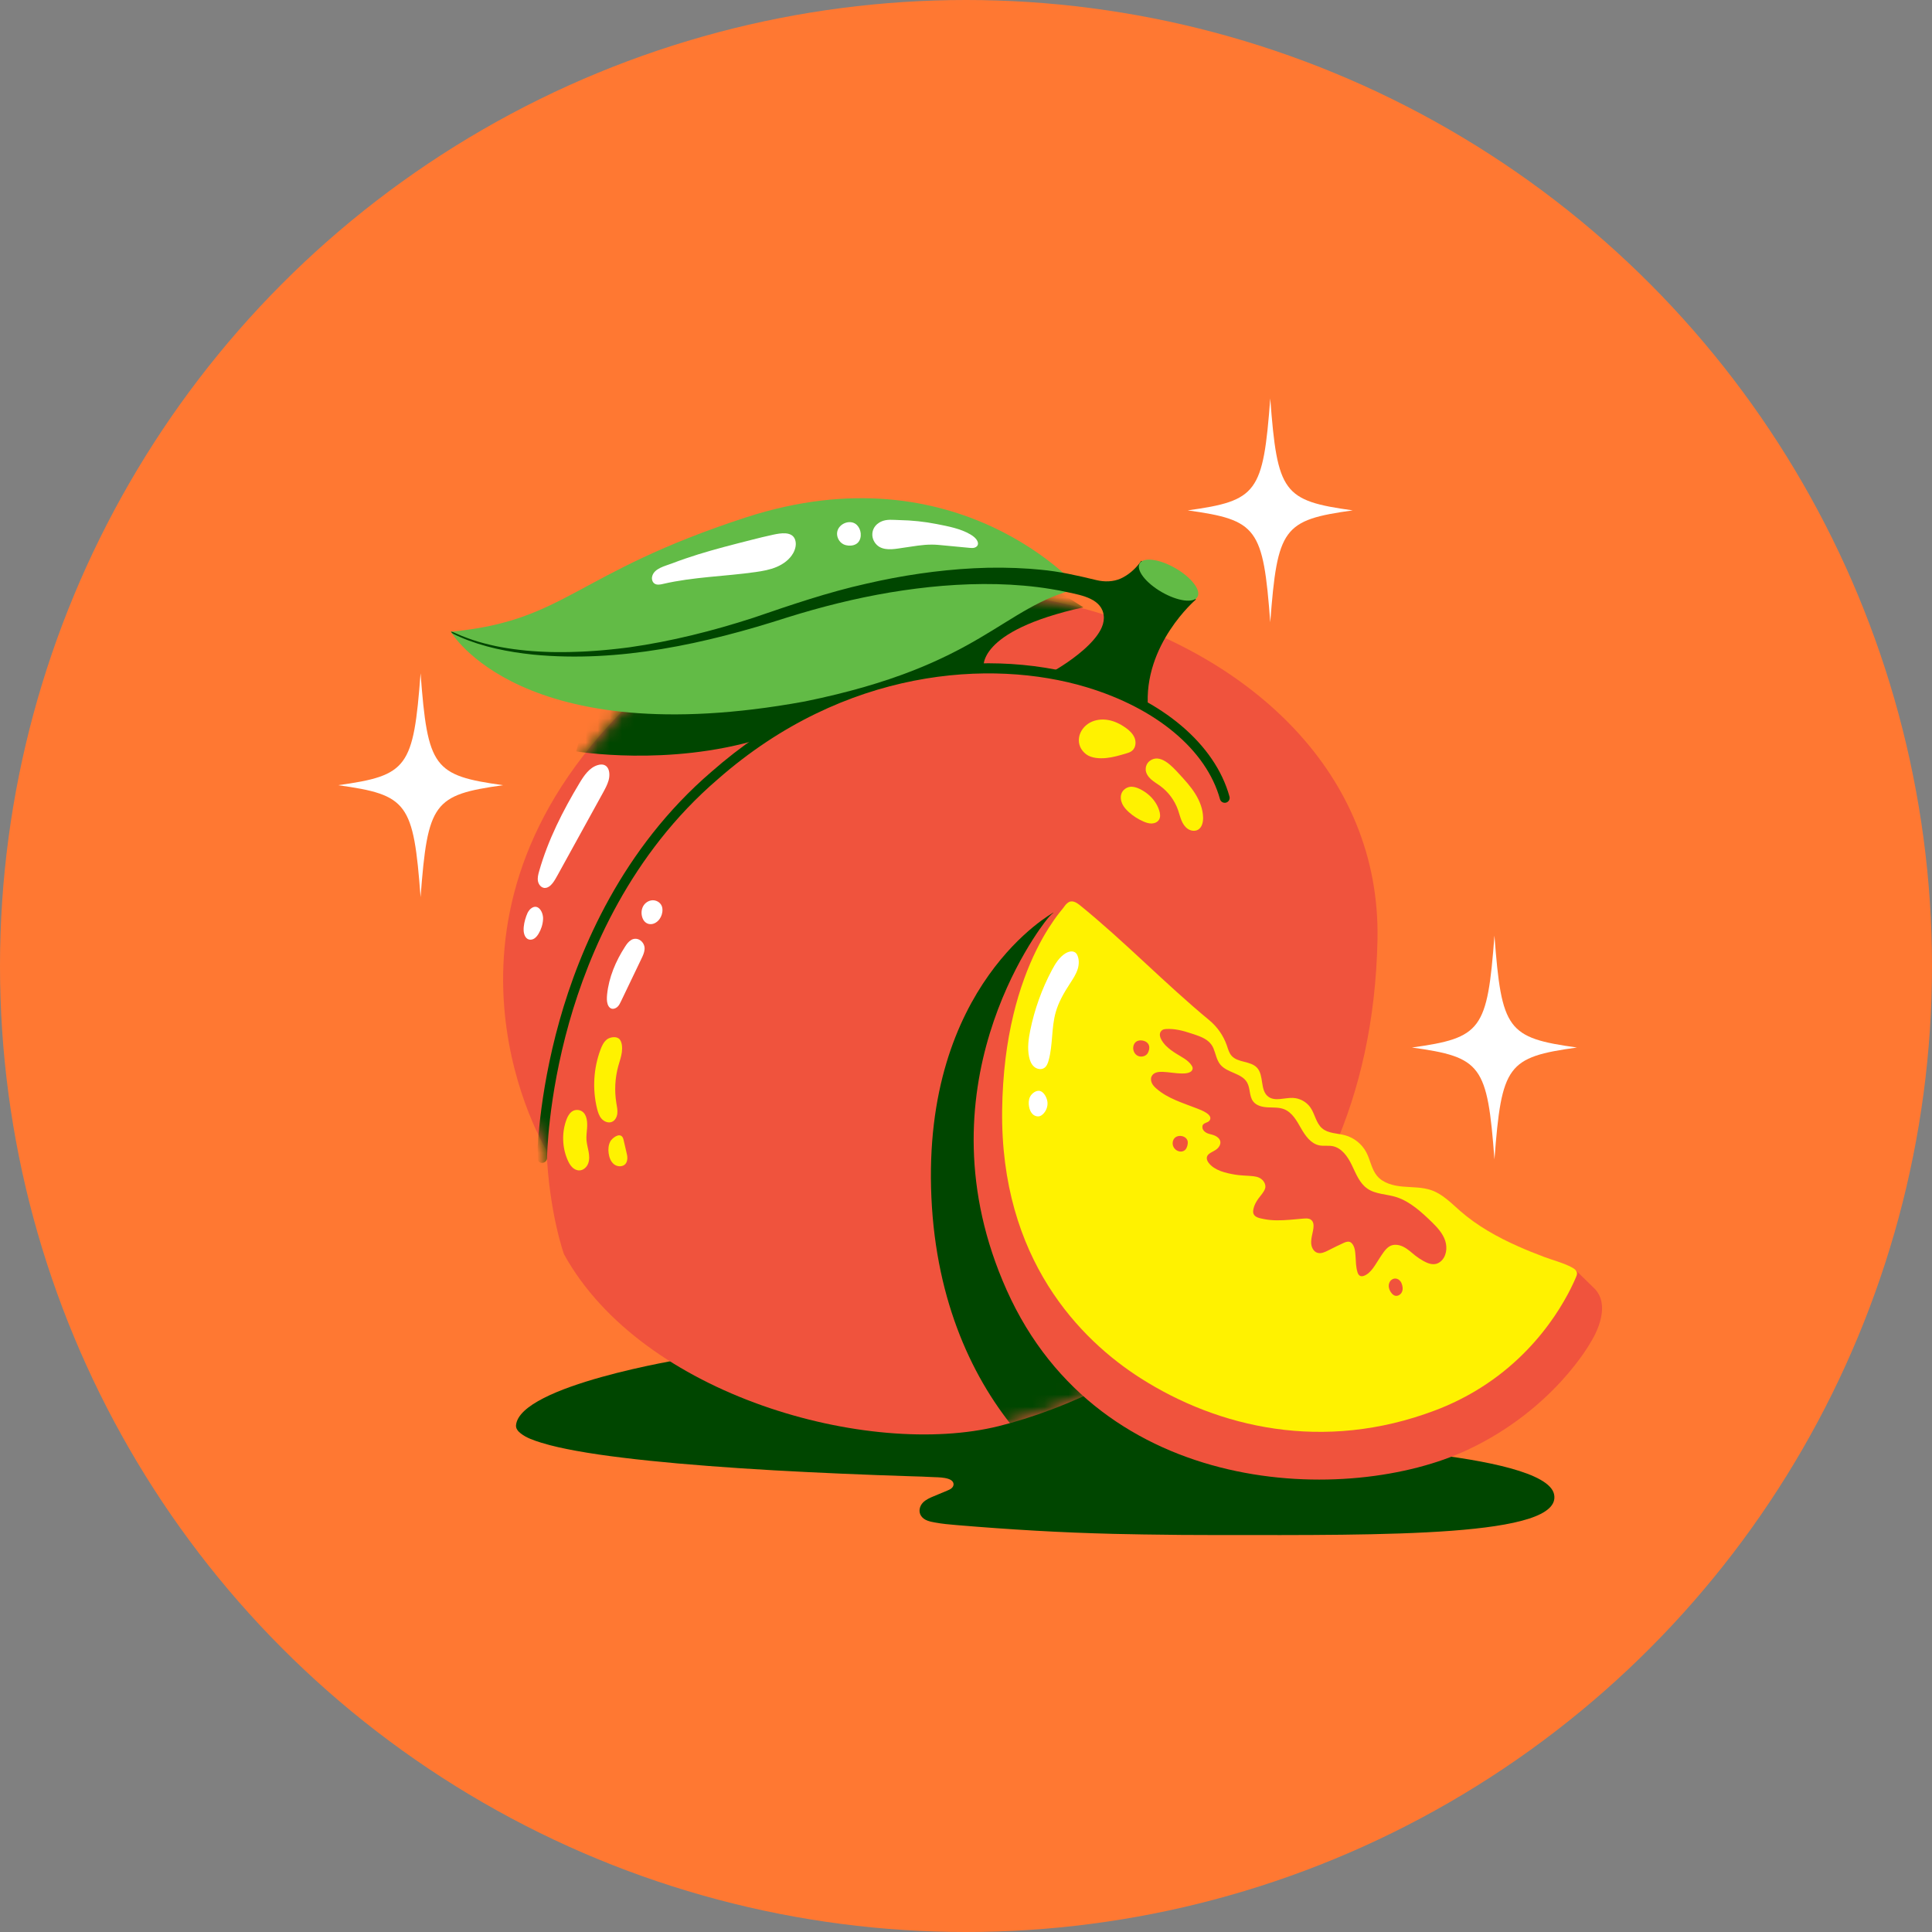 <svg xmlns="http://www.w3.org/2000/svg" fill="none" viewBox="0 0 160 160" height="160" width="160">
<rect x="0" y="0" width="160" height="160" fill="#808080" stroke="none"/>
<circle fill="#FF7832" r="80" cy="80" cx="80"></circle>
<g clip-path="url(#clip0_8_22897)">
<path fill="#004600" d="M56.672 112.528C56.672 112.528 43.026 114.725 42.734 118.035C42.709 118.317 42.913 118.543 43.118 118.704C43.6 119.088 44.232 119.292 44.813 119.475C45.749 119.767 46.714 119.965 47.678 120.144C48.95 120.378 50.233 120.557 51.515 120.714C53.05 120.904 54.585 121.057 56.127 121.196C57.856 121.35 59.584 121.478 61.312 121.595C63.165 121.719 65.022 121.821 66.878 121.913C68.793 122.008 70.708 122.088 72.626 122.161C73.587 122.198 74.545 122.23 75.506 122.26C76.079 122.278 76.653 122.289 77.227 122.326C77.636 122.351 78.948 122.304 78.97 122.914C78.974 123.049 78.897 123.173 78.795 123.257C78.692 123.341 78.568 123.396 78.444 123.447C78.078 123.601 77.713 123.751 77.348 123.904C77.022 124.039 76.686 124.182 76.438 124.434C76.153 124.726 76.039 125.194 76.288 125.549C76.547 125.925 77.022 126.013 77.443 126.089C78.027 126.199 78.623 126.25 79.215 126.301C81.393 126.484 83.571 126.641 85.752 126.765C87.912 126.89 90.072 126.974 92.235 127.029C93.043 127.047 93.85 127.065 94.658 127.076C96.785 127.113 98.912 127.127 101.042 127.127C114.534 127.127 129.465 127.306 128.701 123.747C127.938 120.188 107.678 119.614 107.678 119.614L85.822 111.852L56.682 112.536L56.672 112.528Z"></path>
<path fill="#F0533D" d="M45.263 95.266C45.263 95.266 34.07 77.042 51.172 59.274C70.916 38.767 114.633 50.3 114.077 77.827C113.533 104.829 93.453 115.434 82.716 118.105C71.98 120.776 53.175 115.613 46.707 103.868C46.707 103.868 45.483 100.488 45.263 95.266Z"></path>
<mask height="71" width="74" y="48" x="41" maskUnits="userSpaceOnUse" style="mask-type:luminance" id="mask0_8_22897">
<path fill="white" d="M45.263 95.266C45.263 95.266 34.07 77.042 51.172 59.274C70.916 38.767 114.633 50.3 114.077 77.827C113.533 104.829 93.453 115.434 82.716 118.105C71.98 120.776 53.175 115.613 46.707 103.868C46.707 103.868 45.483 100.488 45.263 95.266Z"></path>
</mask>
<g mask="url(#mask0_8_22897)">
<path fill="#004600" d="M44.894 96.307C44.668 96.307 44.489 96.121 44.489 95.898C44.489 95.847 44.544 90.884 46.342 84.504C48.001 78.609 51.531 70.252 58.923 63.912C63.754 59.673 69.203 56.888 75.119 55.639C80.275 54.55 85.483 54.718 90.175 56.121C96.27 57.944 100.622 61.628 101.821 65.969C101.879 66.185 101.752 66.411 101.536 66.47C101.32 66.528 101.094 66.4 101.035 66.185C99.913 62.114 95.766 58.642 89.941 56.899C82.084 54.546 69.948 55.313 59.457 64.522C52.225 70.723 48.764 78.916 47.131 84.694C45.358 90.975 45.304 95.847 45.304 95.898C45.304 96.121 45.121 96.303 44.894 96.303V96.307Z"></path>
<path fill="#004600" d="M87.24 75.576C87.24 75.576 76.332 81.514 77.136 99.179C77.925 116.541 89.396 125.161 96.073 126.035C96.248 126.057 93.23 107.288 93.23 107.288L87.237 75.576H87.24Z"></path>
<path fill="#004600" d="M47.716 62.224C47.716 62.224 55.309 63.51 62.954 61.197C62.954 61.197 72.499 54.97 81.463 55.346C81.463 55.346 80.739 52.269 89.722 50.296C89.722 50.296 82.983 46.046 82.987 45.885C82.99 45.724 49.4 56.114 49.4 56.194C49.4 56.274 47.712 62.224 47.712 62.224H47.716Z"></path>
</g>
<path fill="#62BB46" d="M37.333 52.317C37.333 52.317 43.125 62.403 66.659 58.09C81.371 55.083 82.913 50.259 89.359 48.717C89.359 48.717 79.405 37.115 61.766 42.852C47.499 47.493 46.922 51.407 37.33 52.317H37.333Z"></path>
<path fill="#FFF200" d="M50.24 86.101C49.984 86.309 49.842 86.623 49.728 86.93C49.151 88.476 49.052 90.197 49.443 91.801C49.517 92.105 49.615 92.419 49.823 92.653C50.032 92.887 50.379 93.029 50.668 92.912C50.938 92.806 51.092 92.507 51.124 92.218C51.157 91.929 51.092 91.641 51.044 91.352C50.876 90.332 50.931 89.28 51.205 88.282C51.311 87.895 51.453 87.518 51.501 87.12C51.541 86.791 51.541 86.21 51.227 85.995C50.953 85.805 50.47 85.907 50.233 86.101H50.24Z"></path>
<path fill="#FFF200" d="M50.536 94.546C50.383 94.834 50.361 95.181 50.405 95.507C50.452 95.854 50.58 96.208 50.854 96.424C51.128 96.639 51.578 96.654 51.801 96.387C51.91 96.259 51.95 96.084 51.954 95.916C51.958 95.748 51.918 95.58 51.877 95.415C51.801 95.086 51.724 94.754 51.647 94.425C51.625 94.337 51.603 94.246 51.552 94.169C51.282 93.775 50.675 94.272 50.533 94.542L50.536 94.546Z"></path>
<path fill="#FFF200" d="M47.061 92.397C47.01 92.492 46.962 92.591 46.926 92.689C46.509 93.763 46.549 95.046 47.021 96.095C47.112 96.303 47.225 96.504 47.386 96.665C47.547 96.826 47.766 96.939 47.993 96.928C48.318 96.917 48.599 96.654 48.713 96.347C48.826 96.04 48.804 95.7 48.745 95.379C48.687 95.057 48.596 94.739 48.57 94.414C48.548 94.092 48.592 93.771 48.617 93.453C48.654 92.989 48.636 92.305 48.183 92.028C47.953 91.885 47.645 91.885 47.415 92.02C47.262 92.108 47.152 92.247 47.065 92.4L47.061 92.397Z"></path>
<path fill="#FFF200" d="M93.946 61.931C94.066 61.686 94.066 61.376 93.964 61.116C93.821 60.755 93.518 60.477 93.2 60.254C92.773 59.954 92.29 59.72 91.779 59.629C91.267 59.538 90.715 59.596 90.258 59.848C89.802 60.1 89.444 60.553 89.363 61.069C89.275 61.628 89.506 62.125 89.944 62.461C90.383 62.797 91.077 62.83 91.618 62.775C92.17 62.721 92.707 62.563 93.24 62.406C93.416 62.355 93.599 62.3 93.745 62.183C93.832 62.114 93.898 62.03 93.946 61.931Z"></path>
<path fill="#FFF200" d="M94.881 63.74C94.9 64.051 95.086 64.325 95.316 64.533C95.546 64.741 95.817 64.895 96.069 65.078C96.752 65.575 97.282 66.284 97.56 67.084C97.659 67.365 97.728 67.657 97.841 67.935C97.955 68.213 98.119 68.476 98.368 68.644C98.616 68.812 98.956 68.863 99.215 68.714C99.541 68.527 99.639 68.1 99.636 67.723C99.625 67.007 99.351 66.316 98.971 65.713C98.591 65.11 98.101 64.581 97.615 64.054C97.078 63.473 96.076 62.355 95.21 63.02C94.995 63.185 94.867 63.462 94.885 63.736L94.881 63.74Z"></path>
<path fill="#FFF200" d="M92.879 65.706C92.773 65.984 92.817 66.305 92.941 66.572C93.065 66.839 93.273 67.066 93.496 67.267C93.851 67.585 94.26 67.844 94.698 68.034C94.914 68.129 95.148 68.206 95.382 68.198C95.619 68.191 95.864 68.085 95.985 67.884C96.124 67.658 96.08 67.365 95.999 67.113C95.831 66.587 95.495 66.123 95.071 65.776C94.713 65.483 94.07 65.089 93.58 65.162C93.277 65.209 92.988 65.418 92.879 65.706Z"></path>
<path fill="white" d="M49.487 63.367C48.804 63.579 48.365 64.23 47.996 64.844C46.611 67.146 45.383 69.565 44.649 72.152C44.572 72.419 44.503 72.693 44.55 72.967C44.598 73.237 44.799 73.501 45.073 73.534C45.35 73.563 45.599 73.354 45.771 73.132C45.931 72.923 46.059 72.689 46.187 72.459C47.437 70.19 48.687 67.921 49.937 65.651C50.116 65.322 50.298 64.99 50.401 64.628C50.594 63.926 50.375 63.093 49.487 63.367Z"></path>
<path fill="white" d="M43.838 75.379C43.717 75.514 43.648 75.686 43.586 75.858C43.45 76.245 43.348 76.654 43.366 77.064C43.381 77.37 43.505 77.721 43.801 77.805C43.962 77.849 44.137 77.805 44.273 77.707C44.408 77.608 44.51 77.476 44.598 77.334C44.817 76.972 44.949 76.559 44.974 76.135C45.014 75.481 44.481 74.659 43.834 75.371L43.838 75.379Z"></path>
<path fill="white" d="M52.272 77.846C52.053 77.973 51.899 78.189 51.764 78.401C50.989 79.596 50.419 80.948 50.277 82.362C50.251 82.633 50.24 82.91 50.324 83.166C50.372 83.309 50.46 83.451 50.598 83.513C50.77 83.59 50.982 83.521 51.125 83.393C51.267 83.265 51.351 83.09 51.432 82.918C51.994 81.748 52.553 80.579 53.116 79.406C53.24 79.15 53.365 78.883 53.383 78.598C53.416 78.025 52.817 77.528 52.272 77.842V77.846Z"></path>
<path fill="white" d="M53.2 76C53.094 75.697 53.105 75.35 53.255 75.065C53.405 74.779 53.704 74.575 54.026 74.557C54.347 74.538 54.676 74.728 54.801 75.024C54.866 75.181 54.874 75.361 54.852 75.532C54.812 75.814 54.684 76.084 54.475 76.278C54.033 76.694 53.412 76.607 53.2 76Z"></path>
<path fill="white" d="M59.909 45.311C59.208 45.501 58.506 45.699 57.812 45.914C57.117 46.13 56.365 46.386 55.652 46.66C55.086 46.879 54.15 47.066 54.004 47.76C53.96 47.968 54.026 48.206 54.198 48.326C54.402 48.469 54.68 48.414 54.925 48.355C57.428 47.774 60.023 47.738 62.566 47.376C63.165 47.292 63.768 47.186 64.324 46.949C64.879 46.711 65.394 46.335 65.69 45.805C65.88 45.465 65.975 45.052 65.844 44.687C65.592 43.981 64.638 44.153 64.05 44.277C63.439 44.405 62.833 44.559 62.226 44.712C61.451 44.91 60.68 45.103 59.909 45.311Z"></path>
<path fill="white" d="M69.345 43.996C69.242 44.416 69.472 44.895 69.864 45.081C69.988 45.14 70.127 45.172 70.266 45.184C70.547 45.205 70.85 45.14 71.047 44.939C71.241 44.741 71.307 44.445 71.281 44.171C71.256 43.919 71.153 43.671 70.974 43.488C70.47 42.973 69.509 43.32 69.345 43.999V43.996Z"></path>
<path fill="white" d="M72.674 43.378C72.392 43.608 72.221 43.941 72.243 44.339C72.268 44.734 72.506 45.111 72.853 45.304C73.445 45.626 74.231 45.443 74.859 45.355C75.634 45.246 76.405 45.096 77.187 45.103C77.512 45.103 77.837 45.136 78.163 45.169C78.871 45.235 79.577 45.304 80.286 45.37C80.417 45.381 80.552 45.395 80.68 45.363C80.808 45.33 80.933 45.249 80.976 45.125C81.013 45.019 80.987 44.898 80.936 44.8C80.823 44.566 80.604 44.405 80.384 44.27C79.555 43.773 78.502 43.583 77.563 43.397C76.551 43.199 75.52 43.09 74.486 43.071C73.975 43.06 73.434 42.973 72.955 43.203C72.849 43.254 72.754 43.312 72.67 43.386L72.674 43.378Z"></path>
<path fill="#004600" d="M99.036 49.638L94.516 46.444C94.516 46.444 94.348 46.667 94.333 46.689C93.931 47.197 93.419 47.632 92.827 47.906C92.199 48.191 91.457 48.202 90.796 48.041C89.257 47.668 87.741 47.321 86.158 47.179C85.873 47.153 85.592 47.135 85.307 47.105C83.757 46.996 82.19 46.981 80.64 47.062C77.658 47.215 74.673 47.661 71.768 48.333C68.585 49.039 65.464 50.109 62.391 51.162C59.043 52.247 55.59 53.117 52.104 53.61C52.093 53.61 52.082 53.61 52.071 53.614C51.918 53.636 51.76 53.654 51.607 53.672C51.453 53.691 51.293 53.709 51.136 53.727C50.978 53.745 50.818 53.764 50.657 53.778C50.496 53.797 50.332 53.811 50.171 53.826C50.006 53.84 49.842 53.855 49.681 53.87C49.52 53.884 49.349 53.895 49.184 53.906C49.02 53.917 48.852 53.928 48.684 53.939C48.515 53.95 48.347 53.957 48.179 53.965C48.011 53.972 47.839 53.979 47.671 53.983C47.503 53.987 47.331 53.994 47.16 53.998C46.988 53.998 46.816 54.001 46.648 54.005C46.48 54.008 46.305 54.005 46.133 54.005C45.961 54.005 45.789 54.001 45.618 53.998C45.446 53.994 45.274 53.987 45.102 53.979C44.931 53.972 44.759 53.965 44.587 53.954C44.415 53.943 44.243 53.932 44.075 53.921C43.907 53.91 43.736 53.892 43.564 53.877C43.392 53.862 43.224 53.844 43.056 53.822C42.888 53.8 42.72 53.782 42.552 53.76C42.383 53.738 42.215 53.712 42.051 53.687C41.886 53.661 41.718 53.632 41.554 53.603C41.389 53.574 41.225 53.541 41.061 53.508C40.896 53.475 40.735 53.438 40.575 53.398C40.414 53.358 40.253 53.322 40.096 53.278C39.939 53.234 39.782 53.19 39.624 53.146C39.467 53.102 39.314 53.051 39.16 53C39.007 52.949 38.853 52.898 38.704 52.839C38.554 52.781 38.404 52.726 38.254 52.667C38.104 52.609 37.962 52.547 37.816 52.481C37.779 52.466 37.743 52.448 37.706 52.434C37.673 52.419 37.637 52.397 37.6 52.386C37.516 52.36 37.436 52.313 37.344 52.313C37.373 52.357 37.41 52.393 37.447 52.426C37.483 52.459 37.531 52.481 37.578 52.507C37.754 52.598 37.933 52.686 38.115 52.762C40.026 53.592 42.095 53.994 44.16 54.213C51.285 54.9 58.437 53.31 65.179 51.14C67.982 50.263 70.832 49.547 73.723 49.061C75.162 48.823 76.61 48.637 78.064 48.516C79.559 48.395 81.061 48.341 82.559 48.377C84.053 48.414 85.544 48.538 87.021 48.779C87.499 48.856 87.978 48.947 88.453 49.053C89.59 49.302 91.307 49.59 91.413 51.059C91.413 51.103 91.417 51.147 91.417 51.191C91.406 51.874 90.989 52.496 90.562 52.993C90.046 53.588 89.433 54.1 88.8 54.564C88.303 54.926 87.788 55.262 87.258 55.572C87.141 55.638 87.028 55.708 86.907 55.77C90.375 56.417 95.075 58.657 95.075 58.657C94.647 53.373 99.051 49.638 99.051 49.638H99.036Z"></path>
<path fill="#62BB46" d="M99.171 49.428C99.486 48.882 98.668 47.821 97.345 47.057C96.022 46.293 94.695 46.116 94.38 46.661C94.065 47.207 94.882 48.268 96.205 49.032C97.528 49.796 98.856 49.973 99.171 49.428Z"></path>
<path fill="#F0533D" d="M88.603 74.666C88.603 74.666 87.499 75.174 86.747 76.084C85.994 76.994 75.912 90.164 83.366 106.835C91.128 124.193 111.778 124.657 121.55 120.064C128.749 116.683 131.753 111.125 131.753 111.125C131.753 111.125 133.69 108.198 131.95 106.616L130.514 105.216L110.277 109.978L88.599 74.67L88.603 74.666Z"></path>
<path fill="#FFF200" d="M88.603 74.666C88.603 74.666 88.592 74.67 88.585 74.674C88.508 74.703 88.438 74.758 88.373 74.809C88.237 74.915 88.124 75.109 88.011 75.247C87.916 75.361 87.824 75.474 87.733 75.591C87.419 75.993 87.13 76.409 86.856 76.841C86.487 77.422 86.151 78.025 85.847 78.639C85.464 79.41 85.128 80.206 84.832 81.018C84.473 81.993 84.177 82.991 83.933 84.003C83.644 85.198 83.428 86.408 83.278 87.628C83.103 89.053 83.012 90.486 82.993 91.918C82.836 104.284 89.491 110.968 94.453 114.133C100.874 118.226 109.593 120.301 118.846 116.804C120 116.369 121.115 115.832 122.175 115.203C123.472 114.432 124.682 113.519 125.778 112.481C126.699 111.611 127.539 110.658 128.288 109.634C128.869 108.845 129.392 108.012 129.856 107.149C130.024 106.835 130.181 106.517 130.331 106.192C130.39 106.068 130.444 105.94 130.499 105.812C130.605 105.567 130.678 105.377 130.452 105.154C130.338 105.041 130.192 104.968 130.046 104.895C129.366 104.555 128.584 104.358 127.872 104.091C127.145 103.817 126.421 103.528 125.709 103.21C123.998 102.45 122.343 101.525 120.929 100.29C120.191 99.644 119.485 98.902 118.557 98.573C117.804 98.306 116.982 98.339 116.185 98.269C115.389 98.2 114.541 97.988 114.033 97.371C113.58 96.819 113.485 96.062 113.152 95.43C112.794 94.75 112.147 94.228 111.406 94.023C110.751 93.844 109.995 93.881 109.483 93.435C108.986 93.004 108.902 92.269 108.53 91.728C108.204 91.253 107.645 90.946 107.068 90.924C106.37 90.899 105.581 91.239 105.025 90.815C104.331 90.285 104.696 89.064 104.101 88.425C103.563 87.844 102.5 88.026 101.985 87.424C101.784 87.19 101.703 86.879 101.605 86.587C101.32 85.772 100.812 85.037 100.147 84.489C96.463 81.445 93.123 77.955 89.41 74.948C89.279 74.842 89.133 74.747 88.972 74.688C88.855 74.648 88.723 74.633 88.603 74.674V74.666Z"></path>
<path fill="white" d="M88.249 78.945C87.73 79.26 87.397 79.804 87.112 80.341C86.283 81.898 85.68 83.579 85.325 85.308C85.175 86.035 85.073 86.791 85.223 87.522C85.285 87.822 85.398 88.121 85.621 88.326C85.844 88.531 86.202 88.615 86.462 88.454C86.677 88.323 86.776 88.067 86.842 87.822C87.204 86.525 87.061 85.125 87.43 83.828C87.668 82.984 88.113 82.216 88.592 81.482C88.848 81.083 89.122 80.685 89.257 80.232C89.367 79.863 89.381 79.435 89.21 79.084C89.02 78.693 88.585 78.745 88.252 78.945H88.249Z"></path>
<path fill="white" d="M85.296 90.848C85.179 91.096 85.172 91.385 85.223 91.655C85.263 91.878 85.351 92.101 85.512 92.262C85.672 92.423 85.925 92.503 86.137 92.426C86.217 92.397 86.29 92.342 86.356 92.284C86.634 92.032 86.783 91.648 86.747 91.275C86.714 90.954 86.491 90.471 86.159 90.358C85.826 90.245 85.431 90.559 85.296 90.848Z"></path>
<path fill="#F0533D" d="M100.49 86.81C100.68 87.263 100.75 87.782 101.06 88.162C101.634 88.863 102.84 88.863 103.282 89.653C103.552 90.135 103.447 90.778 103.783 91.217C104.057 91.575 104.546 91.684 104.996 91.706C105.445 91.728 105.913 91.695 106.333 91.856C107.002 92.116 107.382 92.799 107.737 93.424C108.091 94.045 108.548 94.707 109.25 94.853C109.608 94.926 109.984 94.853 110.342 94.915C111.113 95.054 111.618 95.788 111.957 96.497C112.297 97.202 112.593 97.988 113.236 98.434C113.931 98.916 114.848 98.883 115.652 99.143C116.785 99.508 117.76 100.411 118.597 101.226C119.05 101.668 119.489 102.154 119.686 102.753C119.884 103.353 119.781 104.094 119.284 104.489C119.2 104.555 119.105 104.613 119.007 104.646C118.634 104.778 118.221 104.621 117.877 104.427C117.643 104.295 117.424 104.149 117.212 103.985C116.891 103.733 116.595 103.44 116.229 103.258C115.864 103.071 115.403 103.009 115.06 103.225C114.709 103.444 114.461 103.886 114.234 104.222C113.898 104.723 113.543 105.457 112.933 105.666C112.674 105.753 112.502 105.626 112.425 105.37C112.283 104.924 112.29 104.453 112.257 103.992C112.231 103.634 112.195 103.188 111.914 102.929C111.738 102.768 111.512 102.83 111.318 102.914C111.095 103.013 110.876 103.115 110.656 103.225C110.43 103.338 110.203 103.451 109.977 103.565C109.703 103.703 109.392 103.842 109.1 103.751C108.8 103.656 108.632 103.338 108.595 103.046C108.555 102.731 108.632 102.417 108.698 102.11C108.753 101.854 108.818 101.569 108.76 101.31C108.716 101.127 108.592 100.985 108.409 100.937C108.252 100.893 108.087 100.908 107.927 100.919C107.207 100.977 106.472 101.072 105.745 101.061C105.376 101.058 105.003 101.028 104.641 100.952C104.356 100.893 103.929 100.831 103.808 100.517C103.801 100.499 103.797 100.48 103.794 100.466C103.768 100.356 103.779 100.239 103.801 100.13C103.867 99.808 104.031 99.516 104.225 99.249C104.419 98.982 104.649 98.755 104.762 98.452C104.864 98.185 104.718 97.868 104.514 97.688C104.229 97.436 103.885 97.414 103.523 97.385C103.099 97.349 102.683 97.349 102.263 97.275C101.521 97.148 100.6 96.943 100.107 96.318C99.935 96.103 99.854 95.81 100.081 95.602C100.293 95.404 100.593 95.324 100.808 95.13C100.965 94.992 101.093 94.772 101.064 94.557C101.035 94.326 100.841 94.155 100.636 94.06C100.465 93.979 100.275 93.946 100.096 93.892C99.825 93.808 99.533 93.592 99.58 93.267C99.624 92.96 100.033 93.011 100.18 92.784C100.487 92.313 99.493 91.94 99.189 91.82C98.002 91.352 96.723 90.994 95.765 90.15C95.619 90.022 95.48 89.879 95.396 89.704C95.312 89.528 95.287 89.317 95.371 89.141C95.531 88.805 95.93 88.754 96.266 88.765C96.803 88.783 97.333 88.896 97.87 88.903C98.162 88.907 98.754 88.878 98.769 88.472C98.769 88.392 98.736 88.315 98.692 88.249C98.415 87.804 97.866 87.544 97.435 87.274C97.117 87.076 96.81 86.861 96.547 86.594C96.269 86.313 95.776 85.647 96.258 85.304C96.346 85.242 96.456 85.227 96.558 85.22C97.274 85.172 97.994 85.362 98.667 85.589C99.251 85.786 99.894 85.962 100.293 86.473C100.373 86.579 100.443 86.693 100.494 86.817L100.49 86.81Z"></path>
<path fill="#F0533D" d="M94.008 86.345C93.949 86.408 93.909 86.484 93.883 86.565C93.781 86.868 93.894 87.233 94.165 87.405C94.435 87.577 94.834 87.515 95.024 87.259C95.089 87.168 95.133 87.062 95.155 86.952C95.181 86.832 95.192 86.707 95.155 86.59C95.031 86.148 94.304 86.013 94.008 86.345Z"></path>
<path fill="#F0533D" d="M97.187 94.37C97.092 94.553 97.088 94.783 97.176 94.97C97.264 95.156 97.439 95.302 97.64 95.35C97.801 95.39 97.98 95.364 98.111 95.262C98.236 95.163 98.302 95.006 98.338 94.853C98.36 94.761 98.374 94.666 98.367 94.571C98.309 94.016 97.435 93.888 97.191 94.37H97.187Z"></path>
<path fill="#F0533D" d="M115.224 106.002C115.071 106.126 114.998 106.335 115.009 106.528C115.02 106.726 115.104 106.912 115.224 107.069C115.301 107.168 115.396 107.259 115.513 107.299C115.747 107.376 116.014 107.212 116.109 106.981C116.204 106.755 116.16 106.488 116.065 106.262C115.926 105.933 115.542 105.743 115.224 106.002Z"></path>
<path fill="white" d="M130.598 86.751C124.831 87.551 124.356 88.198 123.764 96.018C123.176 88.198 122.697 87.551 116.931 86.751C122.697 85.951 123.172 85.304 123.764 77.484C124.353 85.304 124.831 85.951 130.598 86.751Z"></path>
<path fill="white" d="M112.03 42.267C106.264 43.068 105.789 43.714 105.197 51.535C104.608 43.714 104.13 43.068 98.363 42.267C104.13 41.467 104.605 40.82 105.197 33C105.785 40.82 106.264 41.467 112.03 42.267Z"></path>
<path fill="white" d="M41.664 65.026C35.897 65.827 35.422 66.473 34.83 74.294C34.242 66.473 33.763 65.827 27.997 65.026C33.763 64.226 34.238 63.579 34.83 55.759C35.419 63.579 35.897 64.226 41.664 65.026Z"></path>
</g>
<defs>
<clipPath id="clip0_8_22897">
<rect transform="translate(28 33)" fill="white" height="94.12" width="104.677"></rect>
</clipPath>
</defs>
</svg>
